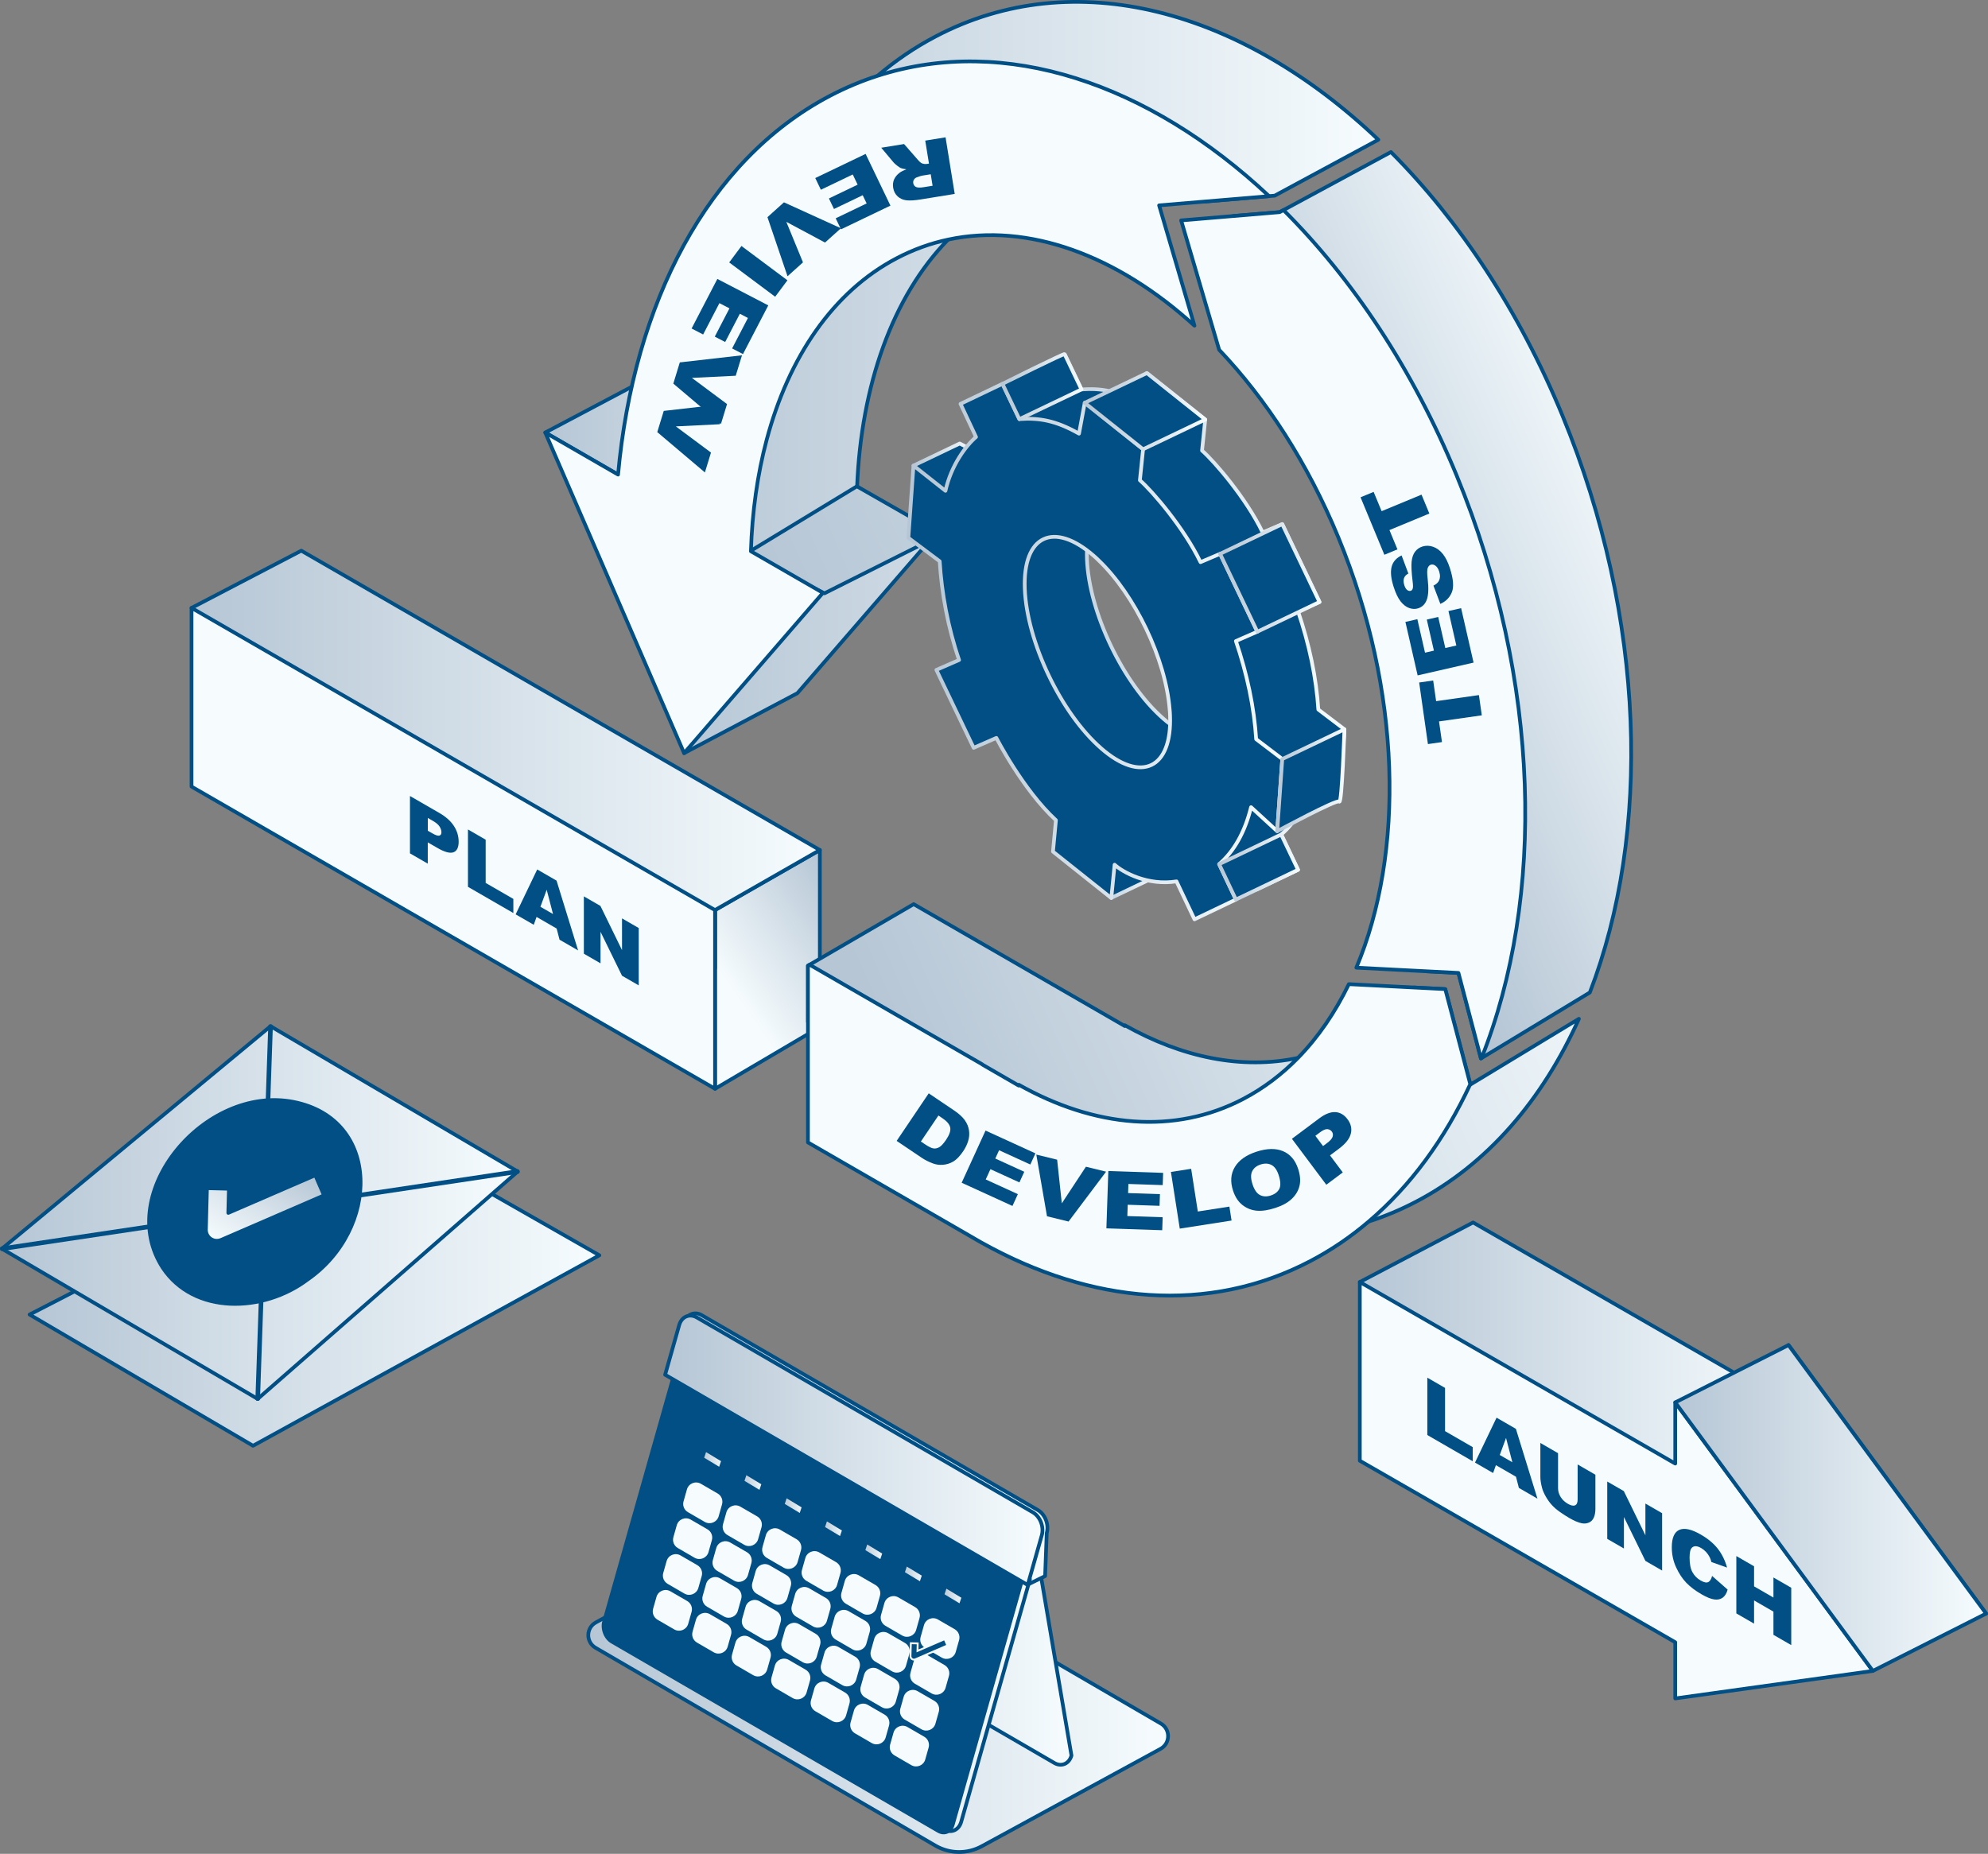 <?xml version="1.0" encoding="UTF-8"?><svg xmlns="http://www.w3.org/2000/svg" width="1071.54" height="999.45" xmlns:xlink="http://www.w3.org/1999/xlink" viewBox="0 0 1071.54 999.45"><rect x="0" y="0" width="1071.54" height="999.45" fill="#808080" stroke="none"/><defs><linearGradient id="linear-gradient" x1="461.84" y1="488.72" x2="395.07" y2="535.09" gradientUnits="userSpaceOnUse"><stop offset="0" stop-color="#b6c6d5"/><stop offset="1" stop-color="#f6fcfe"/></linearGradient><linearGradient id="linear-gradient-2" x1="712.33" y1="351.97" x2="893.65" y2="272.19" xlink:href="#linear-gradient"/><linearGradient id="linear-gradient-3" x1="504.92" y1="621.95" x2="872.98" y2="460.01" xlink:href="#linear-gradient"/><linearGradient id="linear-gradient-4" x1="293.9" y1="260.24" x2="504.64" y2="260.24" xlink:href="#linear-gradient"/><linearGradient id="linear-gradient-5" x1="103.24" y1="409.43" x2="441.9" y2="409.43" xlink:href="#linear-gradient"/><linearGradient id="linear-gradient-6" x1="354.96" y1="203.52" x2="742.91" y2="203.52" xlink:href="#linear-gradient"/><linearGradient id="linear-gradient-7" x1="406.66" y1="311.47" x2="932.09" y2="80.28" xlink:href="#linear-gradient"/><linearGradient id="linear-gradient-8" x1="732.94" y1="756.16" x2="964.02" y2="756.16" xlink:href="#linear-gradient"/><linearGradient id="linear-gradient-9" x1="964.02" y1="804.95" x2="1070.54" y2="804.95" xlink:href="#linear-gradient"/><linearGradient id="linear-gradient-10" x1="902.96" y1="812.99" x2="1070.54" y2="812.99" xlink:href="#linear-gradient"/><linearGradient id="linear-gradient-11" x1="15.94" y1="694.91" x2="323.07" y2="694.91" xlink:href="#linear-gradient"/><linearGradient id="linear-gradient-12" x1="1.03" y1="653.73" x2="279.06" y2="653.73" xlink:href="#linear-gradient"/><linearGradient id="linear-gradient-13" x1="1" y1="652.41" x2="279.1" y2="652.41" xlink:href="#linear-gradient"/><linearGradient id="linear-gradient-14" x1="138.67" y1="653.73" x2="146.06" y2="653.73" xlink:href="#linear-gradient"/><linearGradient id="linear-gradient-15" x1="154.15" y1="624.11" x2="124.08" y2="674.23" xlink:href="#linear-gradient"/><linearGradient id="linear-gradient-16" x1="491.36" y1="257.12" x2="525.83" y2="257.12" xlink:href="#linear-gradient"/><linearGradient id="linear-gradient-17" x1="587.34" y1="465.84" x2="626.6" y2="465.84" xlink:href="#linear-gradient"/><linearGradient id="linear-gradient-18" x1="522.11" y1="335.26" x2="725.65" y2="335.26" xlink:href="#linear-gradient"/><linearGradient id="linear-gradient-19" x1="488.6" y1="351.29" x2="692.15" y2="351.29" xlink:href="#linear-gradient"/><linearGradient id="linear-gradient-20" x1="656.63" y1="311.57" x2="712.21" y2="311.57" xlink:href="#linear-gradient"/><linearGradient id="linear-gradient-21" x1="656.12" y1="467.43" x2="700.65" y2="467.43" xlink:href="#linear-gradient"/><linearGradient id="linear-gradient-22" x1="687.41" y1="420.66" x2="725.65" y2="420.66" xlink:href="#linear-gradient"/><linearGradient id="linear-gradient-23" x1="583.67" y1="221.67" x2="650.62" y2="221.67" xlink:href="#linear-gradient"/><linearGradient id="linear-gradient-24" x1="539.33" y1="208.44" x2="583.93" y2="208.44" xlink:href="#linear-gradient"/><linearGradient id="linear-gradient-25" x1="317.09" y1="908.78" x2="629.61" y2="908.78" xlink:href="#linear-gradient"/><linearGradient id="linear-gradient-26" x1="368.58" y1="837.67" x2="577.54" y2="837.67" xlink:href="#linear-gradient"/><linearGradient id="linear-gradient-27" x1="361.19" y1="781.21" x2="564.58" y2="781.21" xlink:href="#linear-gradient"/><linearGradient id="linear-gradient-28" x1="327.89" y1="864.26" x2="555.14" y2="864.26" xlink:href="#linear-gradient"/><linearGradient id="linear-gradient-29" x1="358.5" y1="781.89" x2="561.9" y2="781.89" xlink:href="#linear-gradient"/><linearGradient id="linear-gradient-30" x1="378.35" y1="786.82" x2="389.85" y2="786.82" xlink:href="#linear-gradient"/><linearGradient id="linear-gradient-31" x1="400.07" y1="799.27" x2="411.56" y2="799.27" xlink:href="#linear-gradient"/><linearGradient id="linear-gradient-32" x1="421.79" y1="811.72" x2="433.28" y2="811.72" xlink:href="#linear-gradient"/><linearGradient id="linear-gradient-33" x1="443.5" y1="824.17" x2="454.99" y2="824.17" xlink:href="#linear-gradient"/><linearGradient id="linear-gradient-34" x1="465.22" y1="836.62" x2="476.71" y2="836.62" xlink:href="#linear-gradient"/><linearGradient id="linear-gradient-35" x1="486.55" y1="848.53" x2="498.05" y2="848.53" xlink:href="#linear-gradient"/><linearGradient id="linear-gradient-36" x1="507.89" y1="860.44" x2="519.38" y2="860.44" xlink:href="#linear-gradient"/></defs><g isolation="isolate"><g id="Layer_1"><polygon points="385.41 490.65 385.41 586.99 441.9 553.71 441.9 458.27 385.41 490.65" fill="url(#linear-gradient)" stroke="#014f84" stroke-linecap="round" stroke-linejoin="round" stroke-width="2"/><path d="M842.21,224.15c-23.57-57.11-55.78-105.33-92.49-142.18l-59.99,32.4-25.06,2.1c45.14,26.57,86.92,76.05,113.8,141.19,41.06,99.54,34.97,205.62-9.41,265.99l17.03.88,12.13,46.11,58.72-35.58c33.01-85.8,30.36-201.57-14.74-310.91Z" fill="url(#linear-gradient-2)" stroke="#014f84" stroke-linecap="round" stroke-linejoin="round" stroke-width="2"/><path d="M792.54,584.71l-13.54-51.45-16.91-.87c-9.97,11.51-21.56,20.97-34.69,27.88-8.95,4.7-18.25,8.04-27.77,10.06-30.15,6.45-62.49-.2-93.4-17.62v.45l-.22-.13v-.02l-113.54-65.56-56.08,32.64-.89.51v30.29l170.51,98.45v-1.54c43.99,19.74,89.55,24.37,131.69,10.77,8.75-2.8,17.38-6.41,25.79-10.84,38.43-20.2,67.94-54.84,87.55-98.46l-58.49,35.44Z" fill="url(#linear-gradient-3)" stroke="#014f84" stroke-linecap="round" stroke-linejoin="round" stroke-width="2"/><polygon points="443.58 319.61 504.64 287.29 354.96 200.87 293.9 233.19 443.58 319.61" fill="url(#linear-gradient-4)" stroke="#014f84" stroke-linecap="round" stroke-linejoin="round" stroke-width="2"/><polygon points="441.9 458.27 385.41 490.61 385.41 521.98 179.82 403.28 103.24 327.74 162.39 296.89 441.9 458.27" fill="url(#linear-gradient-5)" stroke="#014f84" stroke-linecap="round" stroke-linejoin="round" stroke-width="2"/><path d="M504.32,19.64c-11.21,5.88-21.65,13-31.31,21.23-46.77,39.69-75.22,104.92-82.52,180.52l-35.53-20.52,13.79,205.16,61.06-32.32,74.84-86.42-42.68-24.64c2.16-54.8,19.11-102.85,49.08-133.5,8.72-8.9,18.51-16.35,29.37-22.05,33.75-17.75,72.27-15.95,109.41,1.5l37.27-3.12,55.83-30.15C669.32,5.3,579.16-19.71,504.32,19.64Z" fill="url(#linear-gradient-6)" stroke="#014f84" stroke-linecap="round" stroke-linejoin="round" stroke-width="2"/><polygon points="444.38 319.87 507.39 288.23 461.86 262.19 402.04 298.55 444.38 319.87" fill="url(#linear-gradient-7)" stroke="#014f84" stroke-linecap="round" stroke-linejoin="round" stroke-width="2"/><polygon points="103.24 327.74 385.41 490.65 385.41 586.99 103.24 424.07 103.24 327.74" fill="#f6fcfe" stroke="#014f84" stroke-linecap="round" stroke-linejoin="round" stroke-width="2"/><polygon points="964.02 853.26 794 755.4 732.94 691.17 794 659.06 964.02 756.93 964.02 853.26" fill="url(#linear-gradient-8)" stroke="#014f84" stroke-linecap="round" stroke-linejoin="round" stroke-width="2"/><polygon points="1070.54 869.92 964.02 725.16 964.02 884.75 1070.54 869.92" fill="url(#linear-gradient-9)" stroke="#014f84" stroke-linecap="round" stroke-linejoin="round" stroke-width="2"/><polygon points="1009.48 900.83 902.96 756.07 902.96 789.04 732.95 691.17 732.95 787.51 902.96 885.37 902.96 915.66 1009.48 900.83" fill="#f6fcfe" stroke="#014f84" stroke-linecap="round" stroke-linejoin="round" stroke-width="2"/><polygon points="902.96 756.07 964.02 725.16 1070.54 869.92 1009.48 900.83 902.96 756.07" fill="url(#linear-gradient-10)" stroke="#014f84" stroke-linecap="round" stroke-linejoin="round" stroke-width="2"/><path d="M769.33,742.73l9.56,5.52v23.31l14.91,8.61v7.62l-24.47-14.13v-30.92Z" fill="#014f84" stroke-width="0"/><path d="M817.15,796.16l-10.85-6.26-1.51,4.24-9.76-5.63,11.62-24.21,10.42,6.02,11.62,37.63-10.01-5.78-1.55-6ZM815.17,788.33l-3.41-13.09-3.38,9.17,6.79,3.92Z" fill="#014f84" stroke-width="0"/><path d="M850.39,789.54l9.54,5.51v18.43c0,1.83-.29,3.39-.86,4.68-.57,1.29-1.46,2.2-2.68,2.71-1.22.51-2.49.63-3.83.35-1.86-.38-4.09-1.32-6.69-2.83-1.51-.87-3.15-1.92-4.93-3.16-1.78-1.24-3.27-2.51-4.46-3.83-1.2-1.31-2.29-2.84-3.28-4.56-.99-1.72-1.67-3.3-2.04-4.74-.59-2.31-.89-4.22-.89-5.74v-18.43l9.53,5.51v18.86c0,1.68.47,3.27,1.4,4.76.93,1.49,2.23,2.71,3.89,3.67,1.65.95,2.94,1.23,3.87.83.93-.4,1.4-1.45,1.4-3.16v-18.86Z" fill="#014f84" stroke-width="0"/><path d="M866.32,798.73l8.92,5.15,11.64,23.83v-17.11l9.01,5.2v30.92l-9.01-5.2-11.58-23.67v16.98l-8.99-5.19v-30.93Z" fill="#014f84" stroke-width="0"/><path d="M922.83,849.62l8.37,7.37c-.56,2.03-1.45,3.47-2.66,4.35-1.21.88-2.71,1.2-4.5.96-1.79-.23-4.07-1.15-6.85-2.75-3.36-1.94-6.11-4.01-8.24-6.22-2.13-2.21-3.97-4.99-5.52-8.34-1.55-3.35-2.32-6.95-2.32-10.78,0-5.12,1.36-8.26,4.08-9.44,2.72-1.18,6.57-.33,11.55,2.55,3.89,2.25,6.96,4.8,9.19,7.67,2.23,2.86,3.88,6.24,4.97,10.12l-8.44-2.99c-.3-1.11-.6-1.98-.93-2.6-.53-1.04-1.19-1.98-1.96-2.82-.77-.84-1.64-1.54-2.59-2.09-2.17-1.25-3.83-1.34-4.98-.26-.87.79-1.31,2.57-1.31,5.33,0,3.43.52,6.08,1.56,7.95,1.04,1.87,2.5,3.35,4.39,4.44,1.83,1.06,3.21,1.34,4.15.85.93-.49,1.61-1.59,2.03-3.3Z" fill="#014f84" stroke-width="0"/><path d="M935.89,838.9l9.56,5.52v10.82l10.44,6.03v-10.82l9.6,5.54v30.92l-9.6-5.54v-12.51l-10.44-6.03v12.51l-9.56-5.52v-30.92Z" fill="#014f84" stroke-width="0"/><path d="M220.99,429.15l15.88,9.17c3.46,2,6.05,4.32,7.77,6.96,1.72,2.64,2.58,5.48,2.58,8.52s-.94,5.02-2.82,5.69c-1.88.67-4.74-.1-8.6-2.33l-5.23-3.02v11.47l-9.6-5.54v-30.92ZM230.59,447.87l2.34,1.35c1.84,1.06,3.14,1.49,3.88,1.28.74-.21,1.12-.81,1.12-1.81s-.32-1.98-.97-3.03c-.65-1.05-1.86-2.09-3.65-3.12l-2.72-1.57v6.9Z" fill="#014f84" stroke-width="0"/><path d="M252.23,447.18l9.55,5.52v23.31l14.92,8.61v7.62l-24.47-14.13v-30.92Z" fill="#014f84" stroke-width="0"/><path d="M300.06,500.61l-10.85-6.27-1.51,4.24-9.76-5.63,11.62-24.21,10.42,6.02,11.62,37.63-10.01-5.78-1.55-6ZM298.08,492.78l-3.41-13.09-3.38,9.17,6.79,3.92Z" fill="#014f84" stroke-width="0"/><path d="M314.71,483.25l8.92,5.15,11.64,23.83v-17.11l9.01,5.2v30.92l-9.01-5.2-11.58-23.67v16.98l-8.99-5.19v-30.93Z" fill="#014f84" stroke-width="0"/><polygon points="15.94 708.71 136.38 779.44 323.07 676.76 206.74 610.37 15.94 708.71" fill="url(#linear-gradient-11)" mix-blend-mode="multiply" stroke="#014f84" stroke-linecap="round" stroke-linejoin="round" stroke-width="2"/><polygon points="1.03 673.22 138.9 754.19 279.06 631.6 145.82 553.26 1.03 673.22" fill="url(#linear-gradient-12)" stroke="#014f84" stroke-linecap="round" stroke-linejoin="round" stroke-width="2"/><g mix-blend-mode="multiply"><polygon points="1 672.99 1.07 673.46 279.1 631.83 279.03 631.37 1 672.99" fill="url(#linear-gradient-13)" stroke="#014f84" stroke-linecap="round" stroke-linejoin="round" stroke-width="2"/></g><g mix-blend-mode="multiply"><polygon points="138.67 754.19 139.14 754.2 146.06 553.27 145.59 553.25 138.67 754.19" fill="url(#linear-gradient-14)" stroke="#014f84" stroke-linecap="round" stroke-linejoin="round" stroke-width="2"/></g><path d="M158.38,593.08c-48.58-9.52-98.32,49.72-71.47,90.98,17.3,25.96,55.17,24.7,79.17,6.77,39.9-27.45,40.62-88.24-7.7-97.75Z" fill="#014f84" stroke-width="0"/><path d="M116.89,668.93c-1.16,0-2.32-.34-3.31-1.01-1.67-1.13-2.66-3.04-2.6-5.06l.57-22.28,11.83.3-.33,13.02,46.91-20.31,4.7,10.86-55.41,23.99c-.75.33-1.55.49-2.35.49Z" fill="url(#linear-gradient-15)" stroke="#014f84" stroke-linecap="round" stroke-linejoin="round" stroke-width="2"/><polygon points="492.36 251.02 517.3 239.1 524.83 242.98 521.2 273.37 505.35 275.14 492.36 251.02 492.36 251.02" fill="#014f84" stroke="url(#linear-gradient-16)" stroke-linecap="round" stroke-linejoin="round" stroke-width="2"/><polygon points="598.96 484.08 623.9 472.15 625.6 463.85 599.67 447.6 588.34 458.84 598.96 484.08 598.96 484.08" fill="#014f84" stroke="url(#linear-gradient-17)" stroke-linecap="round" stroke-linejoin="round" stroke-width="2"/><path d="M656.4,468.63l20.93,10.98,22.32-10.67-9.03-19.07c7.87-6.74,13.85-17.08,17.2-30.71l14.1,12.94,2.74-38.9-14.08-10.69c-1.06-17.05-4.89-35.12-10.93-52.9l11.57-5.06-20.07-41.98-10.57,4.5c-8.87-18.46-26.12-38.44-32.68-44.15l1.73-16.74-31.46-25.05-3.09,16.66c-12.65-7.17-21.53-8.58-32.15-7.84l-9.1-19.03-22.63,10.82-2.98,21.7c-5.44,4.64-2.06,11.41-5.13,25.16l-17.23-13.61-2.76,38.95,16.89,12.66c1.04,17.11,4.36,35.42,10.44,53.22l-12.24,5.34,20.09,42.01,12.24-5.35s14.22,27.86,32.11,44.38l-1.6,16.92,31.45,25.05,1.77-17.99c4.49,4.15,6.65,20.9,22.13,18.43ZM627.03,387.42c-21.63-18.82-40.07-57.37-41.16-86.06-1.1-28.63,15.53-36.59,37.13-17.76.87.74,1.69,1.49,2.5,2.29,19.74,18.79,36.31,53.42,38.46,80.59.12,1.05.17,2.13.2,3.18,1.13,28.67-15.52,36.63-37.13,17.76Z" fill="#014f84" stroke="url(#linear-gradient-18)" stroke-linecap="round" stroke-linejoin="round" stroke-width="2"/><path d="M634.15,475.21l9.68,20.42,22.32-10.67-9.03-19.07c7.87-6.74,13.85-17.08,17.2-30.72l14.1,12.94,2.74-38.9-14.08-10.7c-1.06-17.05-4.89-35.12-10.93-52.9l11.57-5.06-20.08-41.98-10.56,4.5c-8.87-18.46-26.12-38.44-32.68-44.15l1.73-16.74-31.45-25.05-3.09,16.66c-12.65-7.17-21.53-8.58-32.15-7.84l-9.1-19.03-22.63,10.82,8.37,17.86c-5.44,4.64-13.41,15.25-16.48,29.01l-17.23-13.61-2.76,38.94,16.89,12.66c1.04,17.11,4.36,35.42,10.45,53.22l-12.24,5.34,20.09,42.01,12.24-5.35s14.22,27.86,32.11,44.38l-1.6,16.92,31.45,25.05,1.77-17.99c4.49,4.15,17.9,11.47,33.38,8.99ZM593.53,403.44c-21.63-18.82-40.07-57.37-41.16-86.06-1.11-28.63,15.53-36.59,37.13-17.76.87.74,1.69,1.49,2.5,2.3,19.74,18.79,36.31,53.42,38.45,80.59.12,1.05.17,2.13.21,3.18,1.13,28.67-15.52,36.63-37.13,17.76Z" fill="#014f84" stroke="url(#linear-gradient-19)" stroke-linecap="round" stroke-linejoin="round" stroke-width="2"/><polygon points="657.63 298.59 691.13 282.57 711.21 324.55 677.71 340.57 657.63 298.59 657.63 298.59" fill="#014f84" stroke="url(#linear-gradient-20)" stroke-linecap="round" stroke-linejoin="round" stroke-width="2"/><polygon points="666.15 484.96 699.65 468.93 690.55 449.9 657.12 465.89 666.15 484.96 666.15 484.96" fill="#014f84" stroke="url(#linear-gradient-21)" stroke-linecap="round" stroke-linejoin="round" stroke-width="2"/><path d="M691.15,409.22l33.5-16.02s-1.34,40.19-2.74,38.9c-1.4-1.29-33.5,16.02-33.5,16.02l2.74-38.9h0Z" fill="#014f84" stroke="url(#linear-gradient-22)" stroke-linecap="round" stroke-linejoin="round" stroke-width="2"/><polygon points="616.12 242.21 649.62 226.18 618.17 201.13 584.67 217.16 616.12 242.21 616.12 242.21" fill="#014f84" stroke="url(#linear-gradient-23)" stroke-linecap="round" stroke-linejoin="round" stroke-width="2"/><path d="M540.33,206.94s33.24-16.57,33.5-16.02c.26.54,9.1,19.03,9.1,19.03l-33.5,16.02-9.1-19.03h0Z" fill="#014f84" stroke="url(#linear-gradient-24)" stroke-linecap="round" stroke-linejoin="round" stroke-width="2"/><path d="M320.98,888.34l183.15,106.65c7.72,4.49,17.22,4.63,25.06.35l96.33-52.49c5.36-2.92,5.46-10.57.19-13.64l-183.15-106.65c-7.72-4.49-17.22-4.63-25.06-.36l-96.33,52.49c-5.36,2.92-5.46,10.57-.19,13.64Z" fill="url(#linear-gradient-25)" mix-blend-mode="multiply" stroke="#014f84" stroke-linecap="round" stroke-linejoin="round" stroke-width="2"/><path d="M558.41,834.02l19.12,112.43c-1.26,4.44-5.38,6.24-9.21,4.02l-175.96-102.05c-3.83-2.22-5.91-7.62-4.66-12.06l-19.12-112.43,189.83,110.09Z" fill="url(#linear-gradient-26)" stroke="#014f84" stroke-linecap="round" stroke-linejoin="round" stroke-width="2"/><path d="M368.76,713.19l-7.58,26.75,192.69,114.4,9.45-4.65.87-23.16c1.29-4.57-.85-10.14-4.79-12.42l-181.16-105.07c-3.94-2.29-8.19-.43-9.48,4.14Z" fill="url(#linear-gradient-27)" stroke="#014f84" stroke-linecap="round" stroke-linejoin="round" stroke-width="2"/><path d="M555.14,851.4l-37.06,130.83c-1.26,4.44-5.38,6.24-9.21,4.02l-175.96-102.05c-3.83-2.22-5.91-7.62-4.66-12.07l37.06-130.83,189.83,110.09Z" fill="url(#linear-gradient-28)" stroke="#014f84" stroke-linecap="round" stroke-linejoin="round" stroke-width="2"/><path d="M551.57,853.12l-37.06,130.83c-1.26,4.44-5.38,6.24-9.21,4.02l-175.96-102.05c-3.83-2.22-5.91-7.62-4.66-12.06l37.06-130.83,189.83,110.09Z" fill="#014f84" stroke-width="0"/><path d="M366.08,714.4l-7.58,26.75,195.44,113.35,7.58-26.75c1.29-4.57-.85-10.13-4.79-12.42l-181.16-105.07c-3.94-2.29-8.19-.43-9.49,4.14Z" fill="url(#linear-gradient-29)" stroke="#014f84" stroke-linecap="round" stroke-linejoin="round" stroke-width="2"/><polygon points="378.35 786.33 380.02 781.37 389.85 787.3 388.18 792.26 378.35 786.33" fill="url(#linear-gradient-30)" stroke="#014f84" stroke-linecap="round" stroke-linejoin="round" stroke-width="2"/><polygon points="400.07 798.78 401.74 793.82 411.56 799.75 409.9 804.72 400.07 798.78" fill="url(#linear-gradient-31)" stroke="#014f84" stroke-linecap="round" stroke-linejoin="round" stroke-width="2"/><polygon points="421.79 811.23 423.45 806.27 433.28 812.21 431.61 817.17 421.79 811.23" fill="url(#linear-gradient-32)" stroke="#014f84" stroke-linecap="round" stroke-linejoin="round" stroke-width="2"/><polygon points="443.5 823.69 445.17 818.72 454.99 824.66 453.33 829.62 443.5 823.69" fill="url(#linear-gradient-33)" stroke="#014f84" stroke-linecap="round" stroke-linejoin="round" stroke-width="2"/><polygon points="465.22 836.14 466.88 831.17 476.71 837.11 475.04 842.07 465.22 836.14" fill="url(#linear-gradient-34)" stroke="#014f84" stroke-linecap="round" stroke-linejoin="round" stroke-width="2"/><path d="M368.44,809.4l1.82-6.43c.91-3.22,4.61-4.72,7.51-3.04l9.05,5.25c2.03,1.18,3,3.58,2.36,5.84l-1.82,6.43c-.91,3.22-4.61,4.72-7.51,3.04l-9.06-5.25c-2.03-1.18-3-3.58-2.36-5.84Z" fill="#f6fcfe" stroke-width="0"/><path d="M389.71,821.73l1.82-6.43c.91-3.22,4.61-4.72,7.51-3.04l9.06,5.25c2.03,1.18,3,3.58,2.36,5.84l-1.82,6.43c-.91,3.22-4.61,4.72-7.51,3.04l-9.06-5.25c-2.03-1.18-3-3.58-2.36-5.84Z" fill="#f6fcfe" stroke-width="0"/><path d="M410.99,834.07l1.82-6.43c.91-3.22,4.61-4.72,7.51-3.04l9.06,5.25c2.03,1.18,3,3.58,2.36,5.84l-1.82,6.43c-.91,3.22-4.61,4.72-7.51,3.04l-9.06-5.25c-2.03-1.18-3-3.58-2.36-5.84Z" fill="#f6fcfe" stroke-width="0"/><path d="M432.26,846.41l1.82-6.43c.91-3.22,4.62-4.72,7.51-3.04l9.06,5.25c2.03,1.18,3,3.58,2.36,5.84l-1.82,6.43c-.91,3.22-4.61,4.72-7.51,3.04l-9.06-5.25c-2.03-1.18-3-3.58-2.36-5.84Z" fill="#f6fcfe" stroke-width="0"/><path d="M453.54,858.75l1.82-6.43c.91-3.22,4.61-4.72,7.51-3.04l9.06,5.25c2.03,1.18,3,3.58,2.36,5.84l-1.82,6.43c-.91,3.22-4.61,4.72-7.51,3.04l-9.06-5.25c-2.03-1.18-3-3.58-2.36-5.84Z" fill="#f6fcfe" stroke-width="0"/><path d="M362.96,828.72l1.82-6.43c.91-3.22,4.61-4.72,7.51-3.04l9.05,5.25c2.03,1.18,3,3.58,2.36,5.84l-1.82,6.43c-.91,3.22-4.61,4.72-7.51,3.04l-9.05-5.25c-2.03-1.18-3-3.58-2.36-5.84Z" fill="#f6fcfe" stroke-width="0"/><path d="M384.24,841.06l1.82-6.43c.91-3.22,4.61-4.72,7.51-3.04l9.06,5.25c2.03,1.18,3,3.58,2.36,5.84l-1.82,6.43c-.91,3.22-4.61,4.72-7.51,3.04l-9.06-5.25c-2.03-1.18-3-3.58-2.36-5.84Z" fill="#f6fcfe" stroke-width="0"/><path d="M405.51,853.4l1.82-6.43c.91-3.22,4.61-4.72,7.51-3.04l9.05,5.25c2.03,1.18,3,3.58,2.36,5.84l-1.82,6.43c-.91,3.22-4.62,4.72-7.51,3.04l-9.05-5.25c-2.03-1.18-3-3.58-2.36-5.84Z" fill="#f6fcfe" stroke-width="0"/><path d="M426.79,865.74l1.82-6.43c.91-3.22,4.61-4.72,7.51-3.04l9.06,5.25c2.03,1.18,3,3.58,2.36,5.84l-1.82,6.43c-.91,3.22-4.61,4.72-7.51,3.04l-9.06-5.25c-2.03-1.18-3-3.58-2.36-5.83Z" fill="#f6fcfe" stroke-width="0"/><path d="M448.06,878.08l1.82-6.43c.91-3.22,4.61-4.72,7.51-3.04l9.05,5.25c2.03,1.18,3,3.58,2.36,5.84l-1.82,6.43c-.91,3.22-4.61,4.72-7.51,3.04l-9.05-5.25c-2.03-1.18-3-3.58-2.36-5.84Z" fill="#f6fcfe" stroke-width="0"/><path d="M357.49,848.04l1.82-6.43c.91-3.22,4.61-4.72,7.51-3.04l9.05,5.25c2.03,1.18,3,3.58,2.36,5.84l-1.82,6.43c-.91,3.22-4.61,4.72-7.51,3.04l-9.05-5.25c-2.03-1.18-3-3.58-2.36-5.84Z" fill="#f6fcfe" stroke-width="0"/><path d="M378.76,860.38l1.82-6.43c.91-3.22,4.62-4.72,7.51-3.04l9.06,5.25c2.03,1.18,3,3.58,2.36,5.84l-1.82,6.43c-.91,3.22-4.62,4.72-7.51,3.04l-9.06-5.25c-2.03-1.18-3-3.58-2.36-5.84Z" fill="#f6fcfe" stroke-width="0"/><path d="M400.04,872.72l1.82-6.43c.91-3.22,4.61-4.72,7.51-3.04l9.06,5.25c2.03,1.18,3,3.58,2.36,5.84l-1.82,6.43c-.91,3.22-4.61,4.72-7.51,3.04l-9.06-5.25c-2.03-1.18-3-3.58-2.36-5.84Z" fill="#f6fcfe" stroke-width="0"/><path d="M421.32,885.06l1.82-6.43c.91-3.22,4.61-4.72,7.51-3.04l9.05,5.25c2.03,1.18,3,3.58,2.36,5.84l-1.82,6.43c-.91,3.22-4.61,4.72-7.51,3.04l-9.06-5.25c-2.03-1.18-3-3.58-2.36-5.84Z" fill="#f6fcfe" stroke-width="0"/><path d="M442.59,897.4l1.82-6.43c.91-3.22,4.61-4.72,7.51-3.04l9.05,5.25c2.03,1.18,3,3.58,2.36,5.84l-1.82,6.43c-.91,3.22-4.61,4.72-7.51,3.04l-9.06-5.25c-2.03-1.18-3-3.58-2.36-5.84Z" fill="#f6fcfe" stroke-width="0"/><path d="M352.02,867.37l1.82-6.43c.91-3.22,4.61-4.72,7.51-3.04l9.06,5.25c2.03,1.18,3,3.58,2.36,5.84l-1.82,6.43c-.91,3.22-4.61,4.72-7.51,3.04l-9.05-5.25c-2.03-1.18-3-3.58-2.36-5.84Z" fill="#f6fcfe" stroke-width="0"/><path d="M373.29,879.7l1.82-6.43c.91-3.22,4.61-4.72,7.51-3.04l9.06,5.25c2.03,1.18,3,3.58,2.36,5.84l-1.82,6.43c-.91,3.22-4.62,4.72-7.51,3.04l-9.06-5.25c-2.03-1.18-3-3.58-2.36-5.84Z" fill="#f6fcfe" stroke-width="0"/><path d="M394.57,892.04l1.82-6.43c.91-3.22,4.61-4.72,7.51-3.04l9.06,5.25c2.03,1.18,3,3.58,2.36,5.84l-1.82,6.43c-.91,3.22-4.61,4.72-7.51,3.04l-9.05-5.25c-2.03-1.18-3-3.58-2.36-5.84Z" fill="#f6fcfe" stroke-width="0"/><path d="M415.84,904.38l1.82-6.43c.91-3.22,4.61-4.72,7.51-3.04l9.06,5.25c2.03,1.18,3,3.58,2.36,5.84l-1.82,6.43c-.91,3.22-4.62,4.72-7.51,3.04l-9.05-5.25c-2.03-1.18-3-3.58-2.36-5.84Z" fill="#f6fcfe" stroke-width="0"/><path d="M437.12,916.72l1.82-6.43c.91-3.22,4.62-4.72,7.51-3.04l9.06,5.25c2.03,1.18,3,3.58,2.36,5.84l-1.82,6.43c-.91,3.22-4.61,4.72-7.51,3.04l-9.06-5.25c-2.03-1.18-3-3.58-2.36-5.84Z" fill="#f6fcfe" stroke-width="0"/><polygon points="486.55 848.05 488.22 843.08 498.05 849.02 496.38 853.98 486.55 848.05" fill="url(#linear-gradient-35)" stroke="#014f84" stroke-linecap="round" stroke-linejoin="round" stroke-width="2"/><path d="M474.88,870.66l1.82-6.43c.91-3.22,4.61-4.72,7.51-3.04l9.06,5.25c2.03,1.18,3,3.58,2.36,5.84l-1.82,6.43c-.91,3.22-4.61,4.72-7.51,3.04l-9.06-5.25c-2.03-1.18-3-3.58-2.36-5.83Z" fill="#f6fcfe" stroke-width="0"/><path d="M469.4,889.98l1.82-6.43c.91-3.22,4.61-4.72,7.51-3.04l9.06,5.25c2.03,1.18,3,3.58,2.36,5.83l-1.82,6.43c-.91,3.22-4.61,4.72-7.51,3.04l-9.06-5.25c-2.03-1.18-3-3.58-2.36-5.84Z" fill="#f6fcfe" stroke-width="0"/><path d="M463.93,909.31l1.82-6.43c.91-3.22,4.61-4.72,7.51-3.04l9.05,5.25c2.03,1.18,3,3.58,2.36,5.84l-1.82,6.43c-.91,3.22-4.61,4.72-7.51,3.04l-9.06-5.25c-2.03-1.18-3-3.58-2.36-5.84Z" fill="#f6fcfe" stroke-width="0"/><path d="M458.46,928.63l1.82-6.43c.91-3.22,4.61-4.72,7.51-3.04l9.05,5.25c2.03,1.18,3,3.58,2.36,5.84l-1.82,6.43c-.91,3.22-4.61,4.72-7.51,3.04l-9.05-5.25c-2.03-1.18-3-3.58-2.36-5.84Z" fill="#f6fcfe" stroke-width="0"/><polygon points="507.89 859.96 509.56 854.99 519.38 860.93 517.72 865.89 507.89 859.96" fill="url(#linear-gradient-36)" stroke="#014f84" stroke-linecap="round" stroke-linejoin="round" stroke-width="2"/><path d="M496.21,882.57l1.82-6.43c.91-3.22,4.61-4.72,7.51-3.04l9.06,5.25c2.03,1.18,3,3.58,2.36,5.84l-1.82,6.43c-.91,3.22-4.61,4.72-7.51,3.04l-9.06-5.25c-2.03-1.18-3-3.58-2.36-5.84Z" fill="#f6fcfe" stroke-width="0"/><path d="M490.74,901.89l1.82-6.43c.91-3.22,4.62-4.72,7.51-3.04l9.06,5.25c2.03,1.18,3,3.58,2.36,5.83l-1.82,6.43c-.91,3.22-4.61,4.72-7.51,3.04l-9.05-5.25c-2.03-1.18-3-3.58-2.36-5.84Z" fill="#f6fcfe" stroke-width="0"/><path d="M485.27,921.22l1.82-6.43c.91-3.22,4.61-4.72,7.51-3.04l9.06,5.25c2.03,1.18,3,3.58,2.36,5.84l-1.82,6.43c-.91,3.22-4.62,4.72-7.51,3.04l-9.06-5.25c-2.03-1.18-3-3.58-2.36-5.84Z" fill="#f6fcfe" stroke-width="0"/><path d="M479.79,940.54l1.82-6.43c.91-3.22,4.61-4.72,7.51-3.04l9.05,5.25c2.03,1.18,3,3.58,2.36,5.84l-1.82,6.43c-.91,3.22-4.62,4.72-7.51,3.04l-9.06-5.25c-2.03-1.18-3-3.58-2.36-5.84Z" fill="#f6fcfe" stroke-width="0"/><path d="M779,533.25l-51.97-2.67c-7.37,15.2-16.52,28.62-27.4,39.74-8.7,8.9-18.49,16.34-29.35,22.05-37.32,19.63-80.49,15.35-121.17-7.57v.47l-19.67-11.37v-.09l-93.06-53.72-.89.51v95.31l88.01,50.82c.8.47,1.6.91,2.38,1.38l3.56,2.05v-.02c58.83,32.8,122.01,38.56,176.93,9.68,11.21-5.88,21.67-13,31.33-21.25,22.68-19.25,41.05-44.53,54.79-74.07l-13.48-51.24Z" fill="#f6fcfe" stroke="#014f84" stroke-linecap="round" stroke-linejoin="round" stroke-width="2"/><path d="M785.1,256.24c-23.74-57.53-56.25-106.04-93.29-142.99l-2.07,1.12-53.1,4.45,20.48,69.76c25.29,26.59,47.62,60.89,64.25,101.17,34.16,82.8,35.7,170.16,9.69,231.94l55.04,2.84,12.13,46.11.31-.19c34.36-86.11,32.23-203.46-13.45-314.21Z" fill="#f6fcfe" stroke="#014f84" stroke-linecap="round" stroke-linejoin="round" stroke-width="2"/><path d="M684.02,105.74c-64.95-60.95-142.52-86.96-211.01-64.86-8.77,2.81-17.38,6.43-25.81,10.86-65.98,34.7-105.69,111.87-114.06,204.12l-39.25-22.66,74.84,172.84,74.84-86.42-38.82-22.41c.66-21.23,3.52-41.51,8.5-60.15,11.86-44.4,35.67-79.78,70.05-97.83,8.95-4.7,18.23-8.05,27.73-10.06,43.29-9.25,91.19,8.51,132.79,46.41l-19.05-64.86,59.23-4.96Z" fill="#f6fcfe" stroke="#014f84" stroke-linecap="round" stroke-linejoin="round" stroke-width="2"/><path d="M500.58,589.43l13.59,9.17c2.68,1.81,4.63,3.58,5.86,5.32,1.22,1.74,1.98,3.56,2.26,5.47.28,1.9.14,3.8-.43,5.69-.57,1.89-1.44,3.71-2.62,5.46-1.85,2.74-3.64,4.62-5.38,5.65-1.74,1.02-3.59,1.61-5.56,1.77-1.97.16-3.8-.09-5.49-.74-2.32-.89-4.3-1.88-5.92-2.98l-13.59-9.16,17.29-25.64ZM505.81,601.4l-9.45,14.01,2.24,1.51c1.91,1.29,3.4,2.02,4.45,2.2,1.06.18,2.12-.04,3.2-.64,1.07-.61,2.3-1.94,3.69-3.99,1.83-2.72,2.57-4.92,2.23-6.61-.35-1.69-1.71-3.34-4.07-4.94l-2.28-1.54Z" fill="#014f84" stroke-width="0"/><path d="M531.21,609.51l26.89,12.3-2.75,6.01-16.84-7.7-2.04,4.47,15.62,7.14-2.62,5.74-15.62-7.14-2.54,5.54,17.32,7.92-2.91,6.37-27.38-12.52,12.86-28.12Z" fill="#014f84" stroke-width="0"/><path d="M558.6,622.47l11.2,2.74,2.52,23.53,12.99-19.73,10.88,2.66-20.23,26.89-11.62-2.84-5.76-33.24Z" fill="#014f84" stroke-width="0"/><path d="M597.38,631.32l29.55,1-.22,6.6-18.5-.62-.16,4.91,17.16.58-.21,6.3-17.16-.58-.2,6.09,19.04.64-.24,7-30.09-1.01,1.04-30.91Z" fill="#014f84" stroke-width="0"/><path d="M631.14,631.82l10.9-1.7,3.59,23.03,17.02-2.65,1.17,7.52-27.92,4.36-4.77-30.55Z" fill="#014f84" stroke-width="0"/><path d="M664.62,641.9c-1.57-4.8-1.26-9.04.95-12.72,2.21-3.69,6.07-6.43,11.57-8.24,5.65-1.85,10.43-1.97,14.34-.35,3.92,1.62,6.65,4.8,8.21,9.53,1.13,3.43,1.39,6.47.77,9.1-.61,2.64-1.98,4.98-4.1,7.03-2.12,2.05-5.06,3.7-8.83,4.93-3.83,1.26-7.17,1.77-10.02,1.54-2.85-.23-5.43-1.23-7.74-3.01-2.31-1.77-4.03-4.38-5.15-7.81ZM675.12,638.5c.97,2.97,2.31,4.89,4.01,5.77,1.7.88,3.64.96,5.84.24,2.25-.74,3.79-1.95,4.6-3.62.82-1.67.69-4.16-.39-7.44-.91-2.77-2.22-4.57-3.92-5.43-1.71-.85-3.66-.92-5.87-.19-2.11.7-3.6,1.9-4.45,3.62-.86,1.72-.79,4.07.19,7.06Z" fill="#014f84" stroke-width="0"/><path d="M696.35,613.95l14.69-10.99c3.2-2.39,6.09-3.53,8.67-3.4,2.58.13,4.78,1.4,6.6,3.84,1.87,2.5,2.47,5.1,1.78,7.81-.68,2.71-2.8,5.39-6.37,8.06l-4.84,3.62,6.88,9.19-8.87,6.64-18.53-24.76ZM713.13,617.87l2.16-1.62c1.7-1.27,2.71-2.42,3.01-3.45.31-1.03.16-1.94-.44-2.74-.58-.78-1.37-1.21-2.38-1.31-1-.09-2.33.48-3.98,1.71l-2.51,1.88,4.13,5.52Z" fill="#014f84" stroke-width="0"/><path d="M769.66,401.16l-4.73-33.21,7.56-1.08,1.59,11.14,23.06-3.28,1.56,10.92-23.06,3.28,1.59,11.14-7.56,1.08Z" fill="#014f84" stroke-width="0"/><path d="M764.11,364.12l-6.59-28.83,6.44-1.47,4.13,18.05,4.79-1.1-3.83-16.74,6.15-1.41,3.83,16.74,5.94-1.36-4.25-18.57,6.83-1.56,6.71,29.35-30.15,6.9Z" fill="#014f84" stroke-width="0"/><path d="M776.35,325.56l-3.72-9.83c1.34-.66,2.27-1.45,2.8-2.35.85-1.46.95-3.2.31-5.21-.48-1.5-1.15-2.56-2.02-3.18-.87-.62-1.7-.8-2.51-.54-.76.24-1.32.85-1.68,1.81-.36.97-.36,2.94,0,5.93.57,4.9.42,8.57-.44,11-.86,2.45-2.44,4.05-4.74,4.78-1.51.48-3.11.43-4.77-.16-1.67-.59-3.21-1.77-4.63-3.56-1.42-1.79-2.69-4.46-3.82-8-1.38-4.35-1.73-7.89-1.06-10.61.68-2.73,2.47-4.79,5.39-6.2l3.65,9.75c-1.24.69-2.03,1.54-2.37,2.58-.34,1.04-.27,2.3.21,3.78.39,1.22.91,2.07,1.55,2.55.65.48,1.29.61,1.93.41.47-.15.81-.54,1.02-1.17.23-.62.22-1.91-.04-3.87-.6-4.87-.78-8.44-.54-10.71.25-2.27.87-4.06,1.89-5.38,1.01-1.32,2.32-2.23,3.93-2.74,1.89-.6,3.82-.55,5.8.15,1.98.7,3.72,2,5.24,3.91,1.51,1.9,2.79,4.5,3.84,7.8,1.84,5.79,2.15,10.1.93,12.94-1.22,2.84-3.27,4.88-6.16,6.12Z" fill="#014f84" stroke-width="0"/><path d="M746.18,299.09l-12.84-30.99,7.05-2.92,4.31,10.4,21.51-8.91,4.22,10.19-21.51,8.91,4.31,10.4-7.05,2.92Z" fill="#014f84" stroke-width="0"/><path d="M509.66,74.02l4.94,30.53-18.15,2.94c-3.37.55-5.98.71-7.84.5-1.86-.21-3.45-.91-4.75-2.08-1.31-1.18-2.12-2.74-2.44-4.68-.27-1.69-.09-3.22.54-4.59.63-1.36,1.62-2.54,2.96-3.54.85-.64,2.06-1.25,3.63-1.83-1.36-.17-2.36-.39-3.02-.67-.44-.19-1.11-.63-2-1.32-.89-.7-1.5-1.25-1.83-1.65l-6.71-7.99,12.31-1.99,7.33,8.39c.93,1.09,1.72,1.77,2.35,2.03.86.34,1.79.44,2.78.28l.96-.16-2.01-12.39,10.94-1.77ZM501.66,93.95l-4.59.74c-.5.08-1.44.37-2.82.88-.7.24-1.24.66-1.61,1.24-.37.59-.51,1.22-.4,1.88.16.99.64,1.68,1.45,2.09.81.41,2.2.45,4.19.13l4.79-.77-1-6.2Z" fill="#014f84" stroke-width="0"/><path d="M479.96,110.85l-26.66,12.79-2.86-5.95,16.69-8.01-2.13-4.43-15.48,7.43-2.73-5.69,15.48-7.43-2.64-5.5-17.17,8.24-3.03-6.31,27.14-13.02,13.38,27.88Z" fill="#014f84" stroke-width="0"/><path d="M453.27,123.06l-8.58,7.71-20.86-11.17,8.98,21.85-8.33,7.49-10.82-31.86,8.89-8,30.71,13.98Z" fill="#014f84" stroke-width="0"/><path d="M424.43,151.12l-6.61,8.86-24.78-18.5,6.61-8.86,24.78,18.5Z" fill="#014f84" stroke-width="0"/><path d="M414.1,164.65l-13.63,26.24-5.86-3.04,8.53-16.43-4.36-2.27-7.91,15.24-5.6-2.91,7.91-15.24-5.41-2.81-8.78,16.9-6.22-3.23,13.88-26.72,27.44,14.25Z" fill="#014f84" stroke-width="0"/><path d="M399.94,191.54l-3.38,11.03-23.63,1.16,18.95,14.11-3.28,10.71-25.68-21.74,3.5-11.43,33.52-3.83Z" fill="#014f84" stroke-width="0"/><path d="M391.29,217.69l-3.38,11.03-23.63,1.16,18.95,14.11-3.28,10.71-25.68-21.74,3.5-11.43,33.52-3.83Z" fill="#014f84" stroke-width="0"/><path d="M492.6,894.74c-.36,0-.72-.11-1.03-.32-.52-.35-.83-.95-.81-1.58l.18-6.95,3.69.1-.1,4.06,14.64-6.34,1.47,3.39-17.29,7.49c-.24.1-.48.15-.73.15Z" fill="#014f84" stroke="#f6fcfe" stroke-miterlimit="10"/></g></g></svg>